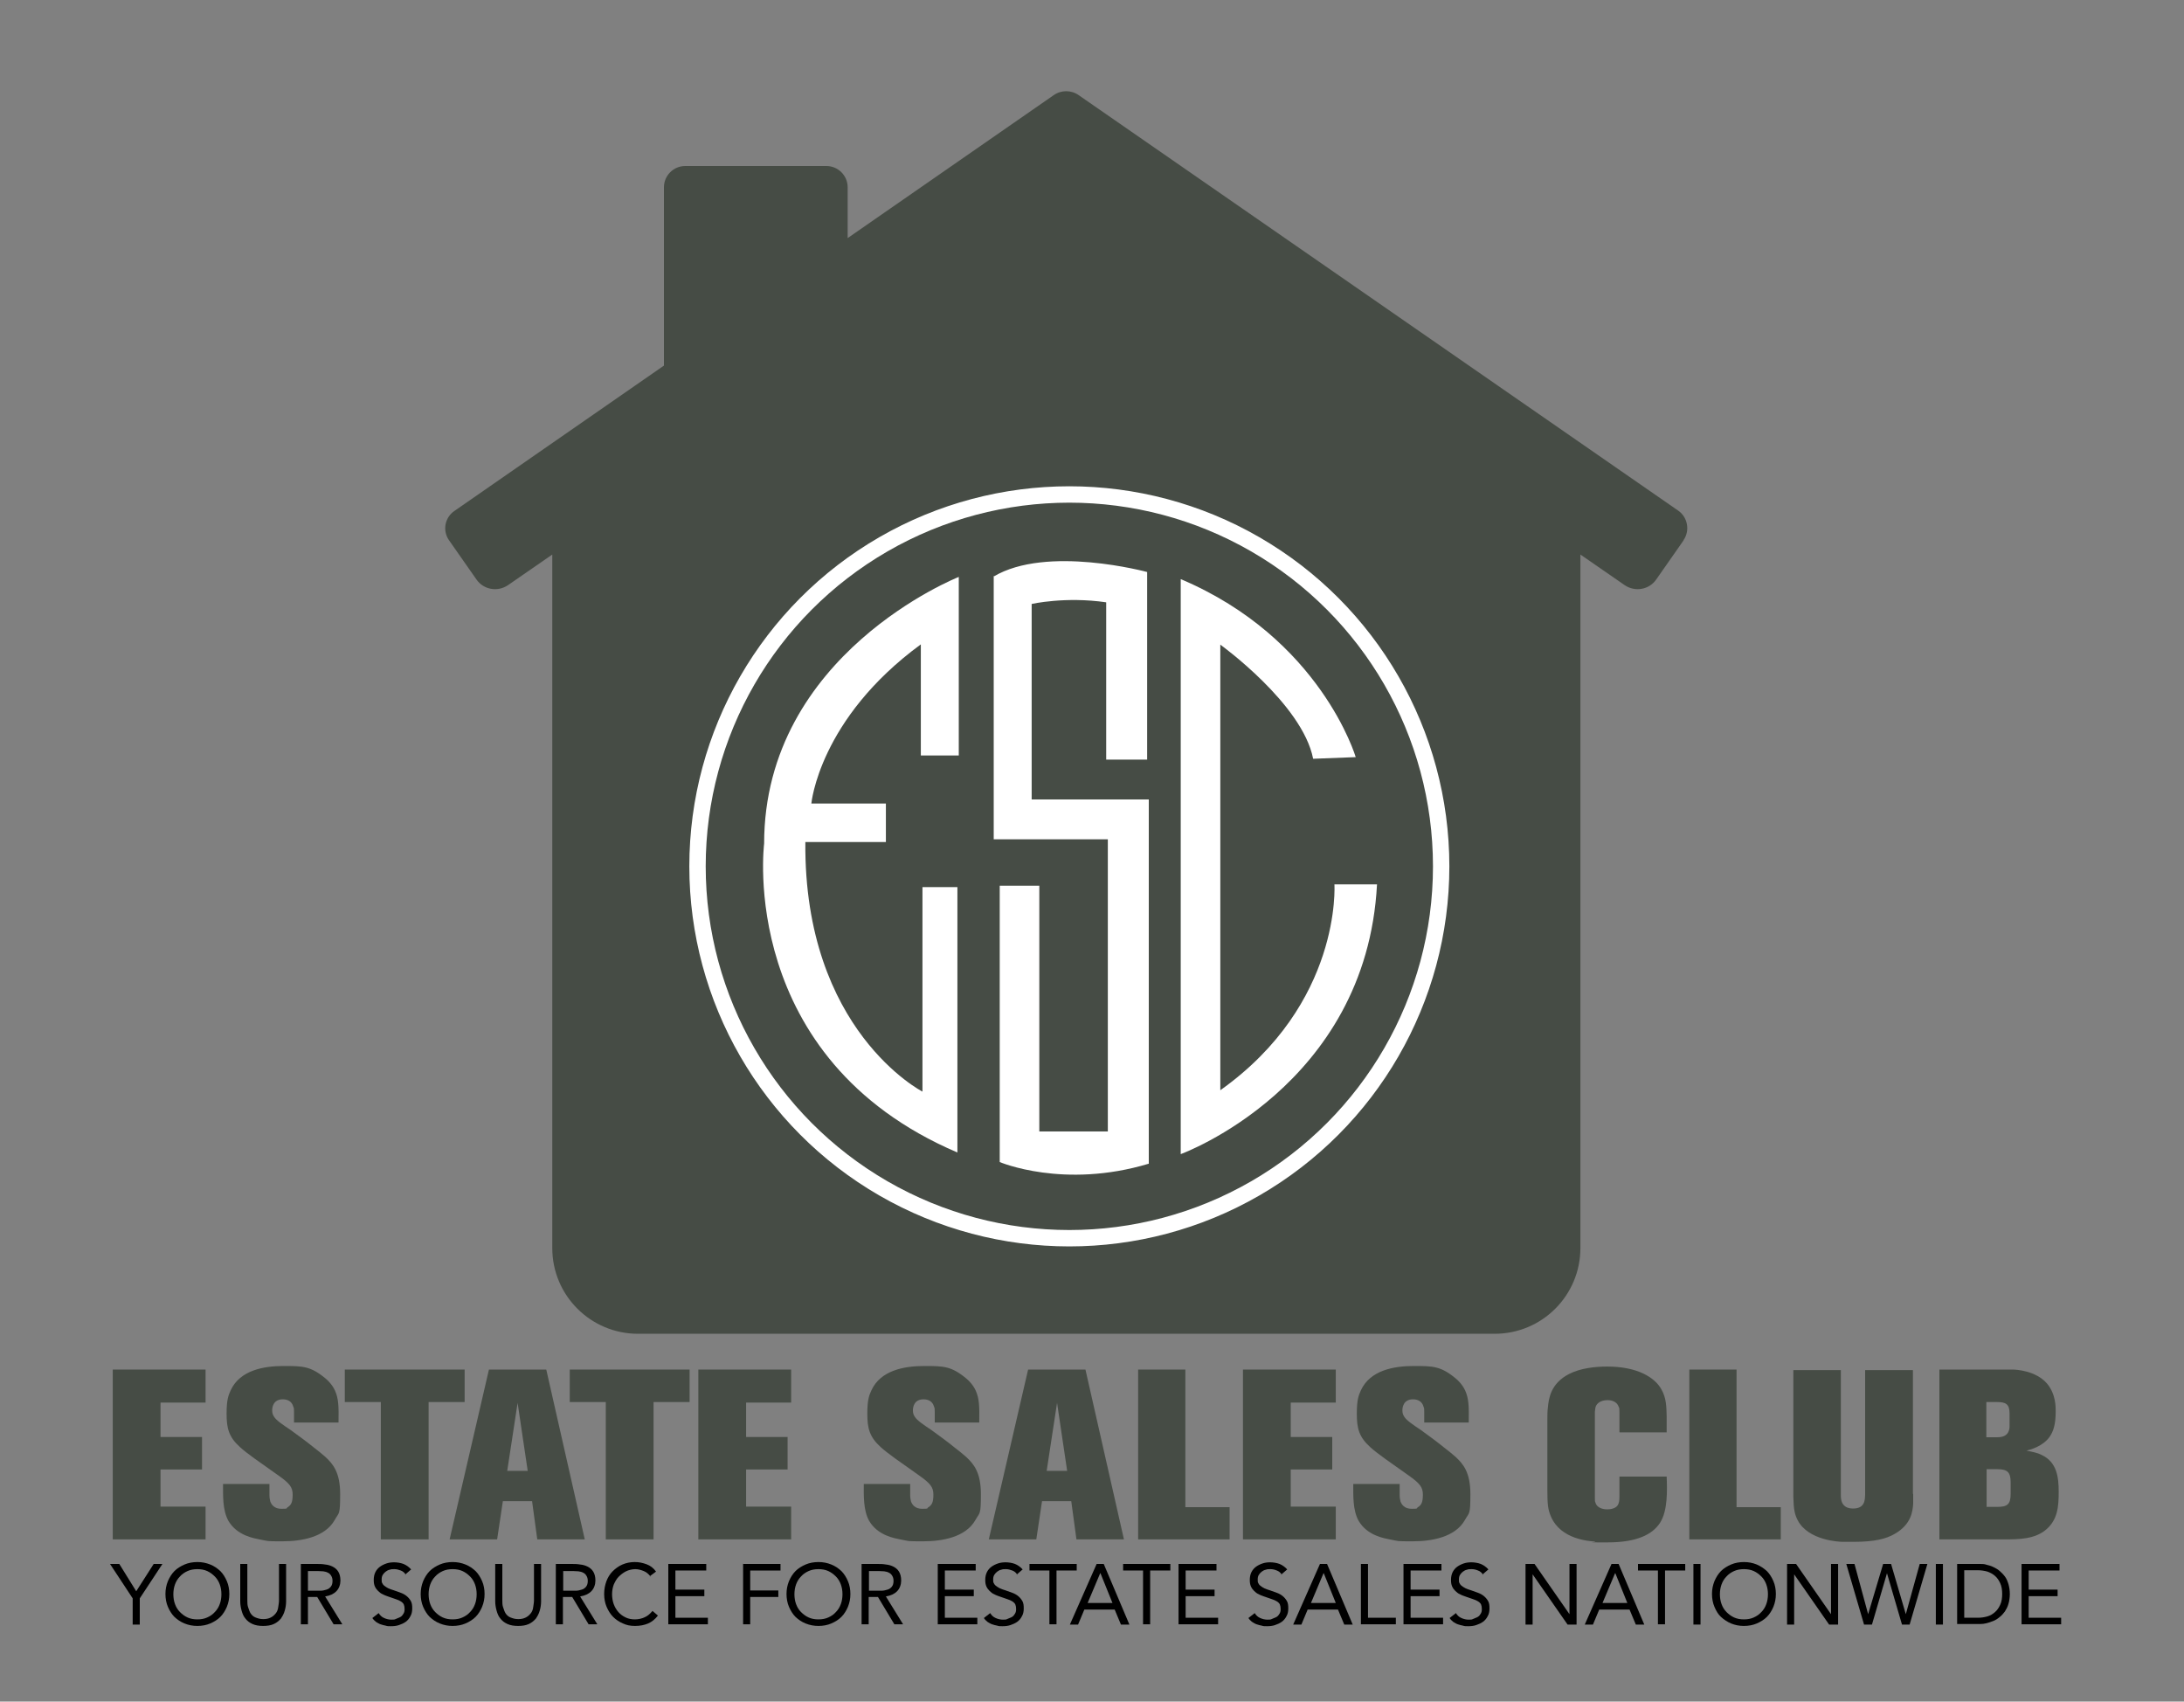 <?xml version="1.0" encoding="UTF-8"?>
<svg id="Layer_1" data-name="Layer 1" xmlns="http://www.w3.org/2000/svg" xmlns:v="https://vecta.io/nano" version="1.1" viewBox="0 0 800 623.2">
  <rect x="0" y="0" width="800" height="623.2" fill="#808080" stroke="none"/>
  <defs>
    <style>
      .cls-1 {
        fill: #000;
      }

      .cls-1, .cls-2, .cls-3 {
        stroke-width: 0px;
      }

      .cls-2 {
        fill: #464c45;
      }

      .cls-4 {
        fill: none;
        stroke: #fff;
        stroke-miterlimit: 10;
        stroke-width: 6px;
      }

      .cls-5 {
        isolation: isolate;
      }

      .cls-3 {
        fill: #fff;
      }
    </style>
  </defs>
  <g class="cls-5">
    <g class="cls-5">
      <g class="cls-5">
        <g class="cls-5">
          <path class="cls-2" d="M75.3,513.7h-16.5v12.6h15.2v11.9h-15.2v13.6h16.5v12h-34v-62.2h34v12.1Z"/>
          <path class="cls-2" d="M107.7,521.2v-4.1c0-1.2,0-1.3-.3-2-.5-1.8-2-2.6-3.8-2.6-3.5,0-3.9,2.9-3.9,4s.2,1.6.7,2.4c.8,1.3,3,2.8,6,4.8,2.9,2.1,5.8,4.2,8.5,6.4,1.5,1.1,2.9,2.3,4.3,3.5,2.8,2.6,5.4,5.7,5.4,13.6s-.4,6.6-2,9.5c-3.6,6.4-12.4,7.8-19,7.8s-4.8,0-8.6-.7c-1.8-.4-8.2-1.3-11.4-6.9-2.1-3.9-1.9-9.2-1.9-13.4h17v4.1c0,1.1.2,1.8.3,2.3.4,1.1,1.4,2.7,4.1,2.7s1.6-.2,2.3-.6c1.3-.8,1.8-1.9,1.8-4.6s-1.1-4.1-5.2-7c-6.8-4.8-11.6-8.1-14.1-10.4-4.1-3.7-4.9-6.9-4.9-12.2s.7-6.8,1.5-8.6c3.4-7.4,12.2-8.9,19.3-8.9s10,0,15.6,4.7c.6.5,2.3,2.1,3.3,4.3,1.3,2.9,1.4,5.6,1.3,11.7h-16.3Z"/>
          <path class="cls-2" d="M170.2,501.6v11.9h-13.2v50.3h-17.5v-50.3h-13.2v-11.9h43.9Z"/>
          <path class="cls-2" d="M214.1,563.8h-17.3l-1.9-14h-10.7l-2.1,14h-17.4l14.4-62.2h21l14.1,62.2ZM185.8,538.7h7.5l-3.7-24.9-3.8,24.9Z"/>
          <path class="cls-2" d="M252.6,501.6v11.9h-13.2v50.3h-17.5v-50.3h-13.2v-11.9h43.9Z"/>
          <path class="cls-2" d="M289.8,513.7h-16.5v12.6h15.2v11.9h-15.2v13.6h16.5v12h-34v-62.2h34v12.1Z"/>
          <path class="cls-2" d="M342.4,521.2v-4.1c0-1.2,0-1.3-.3-2-.5-1.8-2-2.6-3.8-2.6-3.5,0-3.9,2.9-3.9,4s.2,1.6.7,2.4c.8,1.3,3,2.8,6,4.8,2.9,2.1,5.8,4.2,8.5,6.4,1.5,1.1,2.9,2.3,4.3,3.5,2.8,2.6,5.4,5.7,5.4,13.6s-.4,6.6-2,9.5c-3.6,6.4-12.4,7.8-19,7.8s-4.8,0-8.6-.7c-1.8-.4-8.2-1.3-11.4-6.9-2.1-3.9-1.9-9.2-1.9-13.4h17v4.1c0,1.1.2,1.8.3,2.3.4,1.1,1.4,2.7,4.1,2.7s1.6-.2,2.3-.6c1.3-.8,1.8-1.9,1.8-4.6s-1.1-4.1-5.2-7c-6.8-4.8-11.6-8.1-14.1-10.4-4.1-3.7-4.9-6.9-4.9-12.2s.7-6.8,1.5-8.6c3.4-7.4,12.2-8.9,19.3-8.9s10,0,15.6,4.7c.6.5,2.3,2.1,3.3,4.3,1.3,2.9,1.4,5.6,1.3,11.7h-16.3Z"/>
          <path class="cls-2" d="M411.7,563.8h-17.4l-1.9-14h-10.7l-2.1,14h-17.4l14.4-62.2h21l14.1,62.2ZM383.4,538.7h7.5l-3.7-24.9-3.8,24.9Z"/>
          <path class="cls-2" d="M434.3,552h16.1v11.8h-33.5v-62.2h17.3v50.4Z"/>
          <path class="cls-2" d="M489.3,513.7h-16.5v12.6h15.2v11.9h-15.2v13.6h16.5v12h-34v-62.2h34v12.1Z"/>
          <path class="cls-2" d="M521.7,521.2v-4.1c0-1.2,0-1.3-.3-2-.5-1.8-2-2.6-3.8-2.6-3.5,0-3.9,2.9-3.9,4s.2,1.6.7,2.4c.8,1.3,3,2.8,6,4.8,2.9,2.1,5.8,4.2,8.5,6.4,1.5,1.1,2.9,2.3,4.3,3.5,2.8,2.6,5.4,5.7,5.4,13.6s-.4,6.6-2,9.5c-3.6,6.4-12.4,7.8-19,7.8s-4.8,0-8.6-.7c-1.8-.4-8.2-1.3-11.4-6.9-2.1-3.9-1.9-9.2-1.9-13.4h17v4.1c0,1.1.2,1.8.3,2.3.4,1.1,1.4,2.7,4.1,2.7s1.6-.2,2.3-.6c1.3-.8,1.8-1.9,1.8-4.6s-1.1-4.1-5.2-7c-6.8-4.8-11.6-8.1-14.1-10.4-4.1-3.7-4.9-6.9-4.9-12.2s.7-6.8,1.5-8.6c3.4-7.4,12.2-8.9,19.3-8.9s10,0,15.6,4.7c.6.5,2.3,2.1,3.3,4.3,1.3,2.9,1.4,5.6,1.3,11.7h-16.3Z"/>
          <path class="cls-2" d="M593.2,524.5v-7.4c0-1,0-1.5-.3-1.9-.8-2.3-3.4-2.4-4-2.4-2.6,0-4,1.2-4.4,2.4-.2.5-.2,1.4-.3,1.9v31.6c0,.8,0,1.2.2,1.6.7,2.5,3.9,2.5,4.3,2.5s1.4,0,2.4-.4c1.3-.5,2.1-1.4,2.1-4.1v-7.5h17.3c.2,5.1.4,12.5-2.4,16.9-2.8,4.3-8.5,7.2-19.2,7.2s-3.2,0-4.8-.3c-1.9-.2-12.4-.7-16-9.2-1.1-2.5-1.3-4.6-1.3-9.6v-25.9c0-1.5,0-3,.2-4.5.3-3,.9-8.7,7.8-12.2,4.1-2.1,9.5-2.7,13.9-2.7,11.1,0,17.5,4,19.9,8.4,1.8,3.2,1.8,6.3,1.9,9.8v5.9h-17.2Z"/>
          <path class="cls-2" d="M636.2,552h16.1v11.8h-33.5v-62.2h17.3v50.4Z"/>
          <path class="cls-2" d="M700.8,547c0,1.2,0,2.5,0,3.7-.2,2.9-.7,7.6-6.8,11.1-3.1,1.8-7.3,2.9-15.1,2.9s-2.6,0-3.9,0c-1,0-12.6-.4-16.5-7.9-1.1-2.1-1.5-4-1.6-8.6v-46.4h17.4v45.7c0,1.4,0,5,4.5,5s4.3-3.5,4.4-5v-45.7h17.5v45.4Z"/>
          <path class="cls-2" d="M737.1,501.6c1.5,0,8.6.4,12.7,5.1,3.3,3.9,3.2,8.7,3.2,10.3,0,4.8-.9,7.3-2.2,9.2-2.6,3.7-7.4,4.8-8.5,5.1,1.9.4,3.9.7,5.6,1.6,5.5,2.6,6.2,8,6.2,13.5s-.4,10.2-4.6,13.8c-4.1,3.5-9.9,3.6-15.1,3.6h-24v-62.2h26.7ZM727.6,526.4h3.9c.4,0,1.3,0,2.2-.3,2.7-.9,2.4-3.8,2.4-4.4v-4c0-3.4-1.3-4.2-4.6-4.2h-3.9v12.9ZM727.6,551.9h3.9c3.8,0,5-.9,5-4.8v-4.2c0-3.6-1.1-4.8-4.8-4.8h-4v13.7Z"/>
        </g>
      </g>
    </g>
  </g>
  <g class="cls-5">
    <g class="cls-5">
      <g class="cls-5">
        <g class="cls-5">
          <path class="cls-1" d="M48.6,585.4l-8.3-12.6h3.4l6.2,10,6.4-10h3.2l-8.3,12.6v9.6h-2.6v-9.6Z"/>
          <path class="cls-1" d="M72.3,595.5c-1.7,0-3.2-.3-4.7-.9s-2.6-1.4-3.7-2.4c-1-1-1.8-2.3-2.4-3.7-.6-1.4-.9-3-.9-4.7s.3-3.2.9-4.7c.6-1.4,1.4-2.7,2.4-3.7,1-1,2.3-1.8,3.7-2.4s3-.9,4.7-.9,3.2.3,4.7.9,2.6,1.4,3.7,2.4c1,1,1.8,2.3,2.4,3.7.6,1.4.9,3,.9,4.7s-.3,3.2-.9,4.7c-.6,1.4-1.4,2.7-2.4,3.7-1,1-2.3,1.8-3.7,2.4s-3,.9-4.7.9ZM72.3,593.1c1.3,0,2.5-.2,3.6-.7,1.1-.5,2-1.1,2.8-2,.8-.8,1.4-1.8,1.8-2.9.4-1.1.6-2.3.6-3.6s-.2-2.5-.6-3.6c-.4-1.1-1-2.1-1.8-2.9-.8-.8-1.7-1.5-2.8-2-1.1-.5-2.3-.7-3.6-.7s-2.5.2-3.6.7-2,1.1-2.8,2c-.8.8-1.4,1.8-1.8,2.9-.4,1.1-.6,2.3-.6,3.6s.2,2.5.6,3.6c.4,1.1,1,2.1,1.8,2.9.8.8,1.7,1.5,2.8,2s2.3.7,3.6.7Z"/>
          <path class="cls-1" d="M104.8,586.5c0,1.2-.2,2.4-.5,3.4-.3,1.1-.8,2-1.4,2.9-.7.8-1.5,1.5-2.6,2-1.1.5-2.4.7-3.9.7s-2.8-.2-3.9-.7-1.9-1.1-2.6-2c-.7-.8-1.1-1.8-1.4-2.9-.3-1.1-.5-2.2-.5-3.4v-13.7h2.6v13.3c0,.9,0,1.8.3,2.6s.5,1.6.9,2.2,1,1.2,1.8,1.5,1.6.6,2.8.6,2-.2,2.8-.6,1.3-.9,1.8-1.5.8-1.4.9-2.2.3-1.7.3-2.6v-13.3h2.6v13.7Z"/>
          <path class="cls-1" d="M110.2,572.8h5.7c1.1,0,2.1,0,3.2.2,1.1.1,2,.4,2.8.8.8.4,1.5,1,2,1.8.5.8.8,1.9.8,3.3s-.5,2.9-1.5,3.9c-1,1-2.3,1.6-4.1,1.9l6.3,10.2h-3.2l-6-10h-3.4v10h-2.6v-22.2ZM112.8,582.6h2.3c.7,0,1.5,0,2.3,0,.8,0,1.5-.2,2.2-.4.7-.2,1.2-.6,1.6-1.1.4-.5.6-1.2.6-2.1s-.2-1.4-.5-1.9c-.3-.5-.7-.9-1.2-1.1-.5-.3-1.1-.4-1.7-.5-.6,0-1.3-.1-1.9-.1h-3.7v7.3Z"/>
          <path class="cls-1" d="M148.6,576.7c-.4-.7-1-1.2-1.8-1.5s-1.5-.5-2.3-.5-1.2,0-1.7.2c-.6.1-1.1.4-1.5.7s-.8.7-1.1,1.2c-.3.5-.4,1-.4,1.7s0,.9.2,1.3c.2.4.4.7.8,1,.4.3.8.6,1.4.9.6.3,1.3.5,2.2.8.9.3,1.7.6,2.5.9.8.3,1.5.7,2.1,1.2.6.5,1.1,1.1,1.5,1.8.4.7.5,1.6.5,2.7s-.2,2.1-.7,2.9c-.4.8-1,1.5-1.7,2-.7.5-1.6.9-2.5,1.2-.9.3-1.9.4-2.9.4s-1.3,0-1.9-.2c-.6-.1-1.3-.3-1.9-.5-.6-.2-1.2-.6-1.7-.9-.5-.4-1-.9-1.3-1.4l2.3-1.8c.5.8,1.1,1.4,2,1.8.9.4,1.8.6,2.7.6s1.1,0,1.7-.3,1.1-.4,1.6-.7c.5-.3.8-.7,1.1-1.2s.4-1,.4-1.7-.1-1.2-.3-1.7c-.2-.4-.6-.8-1.1-1.1-.5-.3-1.1-.6-1.8-.8-.7-.3-1.6-.5-2.6-.9-.8-.3-1.5-.5-2.2-.9-.7-.3-1.2-.7-1.7-1.2s-.9-1-1.2-1.7c-.3-.7-.4-1.4-.4-2.4s.2-2,.6-2.8c.4-.8,1-1.5,1.7-2,.7-.5,1.5-.9,2.4-1.2.9-.3,1.8-.4,2.8-.4s2.4.2,3.4.6c1,.4,2,1.1,2.8,2l-2.2,1.9Z"/>
          <path class="cls-1" d="M165.8,595.5c-1.7,0-3.2-.3-4.7-.9s-2.6-1.4-3.7-2.4c-1-1-1.8-2.3-2.4-3.7-.6-1.4-.9-3-.9-4.7s.3-3.2.9-4.7c.6-1.4,1.4-2.7,2.4-3.7,1-1,2.3-1.8,3.7-2.4s3-.9,4.7-.9,3.2.3,4.7.9,2.6,1.4,3.7,2.4c1,1,1.8,2.3,2.4,3.7.6,1.4.9,3,.9,4.7s-.3,3.2-.9,4.7c-.6,1.4-1.4,2.7-2.4,3.7-1,1-2.3,1.8-3.7,2.4s-3,.9-4.7.9ZM165.8,593.1c1.3,0,2.5-.2,3.6-.7,1.1-.5,2-1.1,2.8-2,.8-.8,1.4-1.8,1.8-2.9.4-1.1.6-2.3.6-3.6s-.2-2.5-.6-3.6c-.4-1.1-1-2.1-1.8-2.9-.8-.8-1.7-1.5-2.8-2-1.1-.5-2.3-.7-3.6-.7s-2.5.2-3.6.7-2,1.1-2.8,2c-.8.8-1.4,1.8-1.8,2.9-.4,1.1-.6,2.3-.6,3.6s.2,2.5.6,3.6c.4,1.1,1,2.1,1.8,2.9.8.8,1.7,1.5,2.8,2s2.3.7,3.6.7Z"/>
          <path class="cls-1" d="M198.2,586.5c0,1.2-.2,2.4-.5,3.4-.3,1.1-.8,2-1.4,2.9-.7.8-1.5,1.5-2.6,2-1.1.5-2.4.7-3.9.7s-2.8-.2-3.9-.7-1.9-1.1-2.6-2c-.7-.8-1.1-1.8-1.4-2.9-.3-1.1-.5-2.2-.5-3.4v-13.7h2.6v13.3c0,.9,0,1.8.3,2.6s.5,1.6.9,2.2,1,1.2,1.8,1.5,1.6.6,2.8.6,2-.2,2.8-.6,1.3-.9,1.8-1.5.8-1.4.9-2.2.3-1.7.3-2.6v-13.3h2.6v13.7Z"/>
          <path class="cls-1" d="M203.6,572.8h5.7c1.1,0,2.1,0,3.2.2,1.1.1,2,.4,2.8.8.8.4,1.5,1,2,1.8.5.8.8,1.9.8,3.3s-.5,2.9-1.5,3.9c-1,1-2.3,1.6-4.1,1.9l6.3,10.2h-3.2l-6-10h-3.4v10h-2.6v-22.2ZM206.3,582.6h2.3c.7,0,1.5,0,2.3,0,.8,0,1.5-.2,2.2-.4.7-.2,1.2-.6,1.6-1.1.4-.5.6-1.2.6-2.1s-.2-1.4-.5-1.9c-.3-.5-.7-.9-1.2-1.1-.5-.3-1.1-.4-1.7-.5-.6,0-1.3-.1-1.9-.1h-3.7v7.3Z"/>
          <path class="cls-1" d="M238.3,577.4c-.7-.9-1.5-1.6-2.5-2s-2-.7-3.1-.7-2.4.3-3.4.8c-1,.5-1.9,1.2-2.7,2-.8.8-1.3,1.8-1.8,2.9-.4,1.1-.6,2.3-.6,3.5s.2,2.5.6,3.6c.4,1.1,1,2.1,1.7,2.9.7.8,1.6,1.5,2.7,2,1,.5,2.2.7,3.4.7s2.6-.3,3.6-.8c1.1-.5,2-1.3,2.8-2.3l2,1.7c-1,1.3-2.2,2.3-3.6,2.9-1.4.6-3,.9-4.8.9s-3.1-.3-4.4-.9c-1.4-.6-2.6-1.4-3.6-2.4-1-1-1.8-2.3-2.4-3.7s-.9-3-.9-4.7.3-3.2.8-4.6,1.3-2.7,2.3-3.7c1-1,2.2-1.9,3.6-2.5,1.4-.6,2.9-.9,4.5-.9s2.9.3,4.3.8c1.4.5,2.6,1.4,3.5,2.7l-2.3,1.7Z"/>
          <path class="cls-1" d="M244.8,572.8h13.9v2.4h-11.3v7h10.6v2.4h-10.6v7.9h11.9v2.4h-14.5v-22.2Z"/>
          <path class="cls-1" d="M272.1,572.8h13.8v2.4h-11.1v7.3h10.3v2.4h-10.3v10h-2.6v-22.2Z"/>
          <path class="cls-1" d="M299.8,595.5c-1.7,0-3.2-.3-4.7-.9s-2.6-1.4-3.7-2.4c-1-1-1.8-2.3-2.4-3.7-.6-1.4-.9-3-.9-4.7s.3-3.2.9-4.7c.6-1.4,1.4-2.7,2.4-3.7,1-1,2.3-1.8,3.7-2.4s3-.9,4.7-.9,3.2.3,4.7.9,2.6,1.4,3.7,2.4c1,1,1.8,2.3,2.4,3.7.6,1.4.9,3,.9,4.7s-.3,3.2-.9,4.7c-.6,1.4-1.4,2.7-2.4,3.7-1,1-2.3,1.8-3.7,2.4s-3,.9-4.7.9ZM299.8,593.1c1.3,0,2.5-.2,3.6-.7,1.1-.5,2-1.1,2.8-2,.8-.8,1.4-1.8,1.8-2.9.4-1.1.6-2.3.6-3.6s-.2-2.5-.6-3.6c-.4-1.1-1-2.1-1.8-2.9-.8-.8-1.7-1.5-2.8-2-1.1-.5-2.3-.7-3.6-.7s-2.5.2-3.6.7-2,1.1-2.8,2c-.8.8-1.4,1.8-1.8,2.9-.4,1.1-.6,2.3-.6,3.6s.2,2.5.6,3.6c.4,1.1,1,2.1,1.8,2.9.8.8,1.7,1.5,2.8,2s2.3.7,3.6.7Z"/>
          <path class="cls-1" d="M315.6,572.8h5.7c1.1,0,2.1,0,3.2.2,1.1.1,2,.4,2.8.8.8.4,1.5,1,2,1.8.5.8.8,1.9.8,3.3s-.5,2.9-1.5,3.9c-1,1-2.3,1.6-4.1,1.9l6.3,10.2h-3.2l-6-10h-3.4v10h-2.6v-22.2ZM318.3,582.6h2.3c.7,0,1.5,0,2.3,0,.8,0,1.5-.2,2.2-.4.7-.2,1.2-.6,1.6-1.1.4-.5.6-1.2.6-2.1s-.2-1.4-.5-1.9c-.3-.5-.7-.9-1.2-1.1-.5-.3-1.1-.4-1.7-.5-.6,0-1.3-.1-1.9-.1h-3.7v7.3Z"/>
          <path class="cls-1" d="M343.5,572.8h13.9v2.4h-11.3v7h10.6v2.4h-10.6v7.9h11.9v2.4h-14.5v-22.2Z"/>
          <path class="cls-1" d="M372.6,576.7c-.4-.7-1-1.2-1.8-1.5s-1.5-.5-2.3-.5-1.2,0-1.7.2c-.6.1-1.1.4-1.5.7s-.8.7-1.1,1.2c-.3.5-.4,1-.4,1.7s0,.9.2,1.3c.2.4.4.7.8,1,.4.3.8.6,1.4.9.6.3,1.3.5,2.2.8.9.3,1.7.6,2.5.9.8.3,1.5.7,2.1,1.2.6.5,1.1,1.1,1.5,1.8.4.7.5,1.6.5,2.7s-.2,2.1-.7,2.9c-.4.8-1,1.5-1.7,2-.7.5-1.6.9-2.5,1.2-.9.3-1.9.4-2.9.4s-1.3,0-1.9-.2c-.6-.1-1.3-.3-1.9-.5-.6-.2-1.2-.6-1.7-.9-.5-.4-1-.9-1.3-1.4l2.3-1.8c.5.8,1.1,1.4,2,1.8.9.4,1.8.6,2.7.6s1.1,0,1.7-.3,1.1-.4,1.6-.7c.5-.3.8-.7,1.1-1.2s.4-1,.4-1.7-.1-1.2-.3-1.7c-.2-.4-.6-.8-1.1-1.1-.5-.3-1.1-.6-1.8-.8-.7-.3-1.6-.5-2.6-.9-.8-.3-1.5-.5-2.2-.9-.7-.3-1.2-.7-1.7-1.2s-.9-1-1.2-1.7c-.3-.7-.4-1.4-.4-2.4s.2-2,.6-2.8c.4-.8,1-1.5,1.7-2,.7-.5,1.5-.9,2.4-1.2.9-.3,1.8-.4,2.8-.4s2.4.2,3.4.6c1,.4,2,1.1,2.8,2l-2.2,1.9Z"/>
          <path class="cls-1" d="M394.3,575.2h-7.3v19.7h-2.6v-19.7h-7.3v-2.4h17.3v2.4Z"/>
          <path class="cls-1" d="M401.8,572.8h2.5l9.4,22.2h-3.1l-2.3-5.5h-11.1l-2.3,5.5h-3l9.8-22.2ZM403,576.2h0l-4.6,10.9h9.1l-4.4-10.9Z"/>
          <path class="cls-1" d="M428.6,575.2h-7.3v19.7h-2.6v-19.7h-7.3v-2.4h17.3v2.4Z"/>
          <path class="cls-1" d="M431.7,572.8h13.9v2.4h-11.3v7h10.6v2.4h-10.6v7.9h11.9v2.4h-14.5v-22.2Z"/>
          <path class="cls-1" d="M469.5,576.7c-.4-.7-1-1.2-1.8-1.5-.7-.3-1.5-.5-2.3-.5s-1.2,0-1.7.2c-.6.1-1.1.4-1.5.7s-.8.7-1.1,1.2c-.3.5-.4,1-.4,1.7s0,.9.2,1.3c.2.4.4.7.8,1,.4.3.8.6,1.4.9.6.3,1.3.5,2.2.8.9.3,1.7.6,2.5.9.8.3,1.5.7,2.1,1.2.6.5,1.1,1.1,1.5,1.8.4.7.5,1.6.5,2.7s-.2,2.1-.7,2.9c-.4.8-1,1.5-1.7,2-.7.5-1.6.9-2.5,1.2-.9.3-1.9.4-2.9.4s-1.3,0-1.9-.2c-.6-.1-1.3-.3-1.9-.5s-1.2-.6-1.7-.9c-.5-.4-1-.9-1.3-1.4l2.3-1.8c.5.8,1.1,1.4,2,1.8.9.4,1.8.6,2.7.6s1.1,0,1.7-.3,1.1-.4,1.6-.7c.5-.3.8-.7,1.1-1.2s.4-1,.4-1.7-.1-1.2-.3-1.7c-.2-.4-.6-.8-1.1-1.1-.5-.3-1.1-.6-1.8-.8-.7-.3-1.6-.5-2.6-.9-.8-.3-1.5-.5-2.2-.9-.7-.3-1.2-.7-1.7-1.2s-.9-1-1.2-1.7c-.3-.7-.4-1.4-.4-2.4s.2-2,.6-2.8c.4-.8,1-1.5,1.7-2,.7-.5,1.5-.9,2.4-1.2.9-.3,1.8-.4,2.8-.4s2.4.2,3.4.6c1,.4,2,1.1,2.8,2l-2.2,1.9Z"/>
          <path class="cls-1" d="M483.6,572.8h2.5l9.4,22.2h-3.1l-2.3-5.5h-11.1l-2.3,5.5h-3l9.8-22.2ZM484.8,576.2h0l-4.6,10.9h9.1l-4.4-10.9Z"/>
          <path class="cls-1" d="M498.5,572.8h2.6v19.7h10.2v2.4h-12.8v-22.2Z"/>
          <path class="cls-1" d="M514.1,572.8h13.9v2.4h-11.3v7h10.6v2.4h-10.6v7.9h11.9v2.4h-14.5v-22.2Z"/>
          <path class="cls-1" d="M543.2,576.7c-.4-.7-1-1.2-1.8-1.5-.7-.3-1.5-.5-2.3-.5s-1.2,0-1.7.2c-.6.1-1.1.4-1.5.7s-.8.7-1.1,1.2c-.3.5-.4,1-.4,1.7s0,.9.2,1.3c.2.4.4.7.8,1,.4.3.8.6,1.4.9.6.3,1.3.5,2.2.8.9.3,1.7.6,2.5.9.8.3,1.5.7,2.1,1.2.6.5,1.1,1.1,1.5,1.8.4.7.5,1.6.5,2.7s-.2,2.1-.7,2.9c-.4.8-1,1.5-1.7,2-.7.5-1.6.9-2.5,1.2-.9.3-1.9.4-2.9.4s-1.3,0-1.9-.2c-.6-.1-1.3-.3-1.9-.5s-1.2-.6-1.7-.9c-.5-.4-1-.9-1.3-1.4l2.3-1.8c.5.8,1.1,1.4,2,1.8.9.4,1.8.6,2.7.6s1.1,0,1.7-.3,1.1-.4,1.6-.7c.5-.3.8-.7,1.1-1.2s.4-1,.4-1.7-.1-1.2-.3-1.7c-.2-.4-.6-.8-1.1-1.1-.5-.3-1.1-.6-1.8-.8-.7-.3-1.6-.5-2.6-.9-.8-.3-1.5-.5-2.2-.9-.7-.3-1.2-.7-1.7-1.2s-.9-1-1.2-1.7c-.3-.7-.4-1.4-.4-2.4s.2-2,.6-2.8c.4-.8,1-1.5,1.7-2,.7-.5,1.5-.9,2.4-1.2.9-.3,1.8-.4,2.8-.4s2.4.2,3.4.6c1,.4,2,1.1,2.8,2l-2.2,1.9Z"/>
          <path class="cls-1" d="M558.8,572.8h3.3l12.8,18.4h0v-18.4h2.6v22.2h-3.3l-12.8-18.4h0v18.4h-2.6v-22.2Z"/>
          <path class="cls-1" d="M590.4,572.8h2.5l9.4,22.2h-3.1l-2.3-5.5h-11.1l-2.3,5.5h-3l9.8-22.2ZM591.6,576.2h0l-4.6,10.9h9.1l-4.4-10.9Z"/>
          <path class="cls-1" d="M617.2,575.2h-7.3v19.7h-2.6v-19.7h-7.3v-2.4h17.3v2.4Z"/>
          <path class="cls-1" d="M620.3,572.8h2.6v22.2h-2.6v-22.2Z"/>
          <path class="cls-1" d="M638.8,595.5c-1.7,0-3.2-.3-4.7-.9-1.4-.6-2.6-1.4-3.7-2.4s-1.8-2.3-2.4-3.7c-.6-1.4-.9-3-.9-4.7s.3-3.2.9-4.7c.6-1.4,1.4-2.7,2.4-3.7s2.3-1.8,3.7-2.4c1.4-.6,3-.9,4.7-.9s3.2.3,4.7.9c1.4.6,2.6,1.4,3.7,2.4,1,1,1.8,2.3,2.4,3.7.6,1.4.9,3,.9,4.7s-.3,3.2-.9,4.7c-.6,1.4-1.4,2.7-2.4,3.7-1,1-2.3,1.8-3.7,2.4-1.4.6-3,.9-4.7.9ZM638.8,593.1c1.3,0,2.5-.2,3.6-.7s2-1.1,2.8-2c.8-.8,1.4-1.8,1.8-2.9.4-1.1.6-2.3.6-3.6s-.2-2.5-.6-3.6c-.4-1.1-1-2.1-1.8-2.9-.8-.8-1.7-1.5-2.8-2s-2.3-.7-3.6-.7-2.5.2-3.6.7-2,1.1-2.8,2c-.8.8-1.4,1.8-1.8,2.9-.4,1.1-.6,2.3-.6,3.6s.2,2.5.6,3.6c.4,1.1,1,2.1,1.8,2.9.8.8,1.7,1.5,2.8,2s2.3.7,3.6.7Z"/>
          <path class="cls-1" d="M654.6,572.8h3.3l12.8,18.4h0v-18.4h2.6v22.2h-3.3l-12.8-18.4h0v18.4h-2.6v-22.2Z"/>
          <path class="cls-1" d="M676.4,572.8h2.9l5,18.4h0l5.5-18.4h2.9l5.4,18.4h0l5.1-18.4h2.8l-6.5,22.2h-2.8l-5.5-18.8h0l-5.5,18.8h-2.9l-6.5-22.2Z"/>
          <path class="cls-1" d="M709.1,572.8h2.6v22.2h-2.6v-22.2Z"/>
          <path class="cls-1" d="M716.9,572.8h8.5c.7,0,1.5,0,2.3.3.8.2,1.6.4,2.4.8.8.4,1.6.8,2.3,1.4.7.6,1.4,1.3,2,2.1.6.8,1,1.8,1.3,2.8.3,1.1.5,2.3.5,3.6s-.2,2.6-.5,3.6c-.3,1.1-.8,2-1.3,2.8-.6.8-1.2,1.5-2,2.1-.7.6-1.5,1.1-2.3,1.4s-1.6.6-2.4.8c-.8.2-1.6.3-2.3.3h-8.5v-22.2ZM719.5,592.5h5c1.3,0,2.5-.2,3.5-.5,1.1-.3,2-.9,2.8-1.6.8-.7,1.4-1.6,1.9-2.7.5-1.1.7-2.4.7-3.9s-.2-2.8-.7-3.9c-.5-1.1-1.1-2-1.9-2.7s-1.7-1.2-2.8-1.6c-1.1-.3-2.3-.5-3.5-.5h-5v17.3Z"/>
          <path class="cls-1" d="M740.5,572.8h13.9v2.4h-11.3v7h10.6v2.4h-10.6v7.9h11.9v2.4h-14.5v-22.2Z"/>
        </g>
      </g>
    </g>
  </g>
  <g>
    <path class="cls-2" d="M616.7,197.9l-10,14.3c-2.6,3.8-7.8,4.7-11.6,2.1l-16.2-11.2v254c0,17.3-14,31.4-31.4,31.4H233.7c-17.3,0-31.4-14-31.4-31.4v-254l-16.2,11.2c-3.8,2.6-9,1.7-11.6-2.1l-10-14.3c-2.5-3.5-1.6-8.4,2-10.8l76.7-53.2v-65.3c0-4.3,3.5-7.8,7.8-7.8h51.7c4.3,0,7.8,3.5,7.8,7.8v18.6l75.4-52.3c2.8-2,6.5-2,9.3,0l219.5,152.1c3.5,2.4,4.4,7.3,2,10.8h0Z"/>
    <circle class="cls-4" cx="391.7" cy="317.3" r="136.2"/>
    <path class="cls-3" d="M351.2,276.7v-65.4s-71.3,28.1-71.3,97.7c0,0-10,78.6,70.8,113.1v-97.2h-12.8v74.9s-43.5-22.3-42.9-91.4h29.5v-14.1h-27.3s2.8-31,40.1-58.3v40.7s14.5,0,13.9,0h0Z"/>
    <path class="cls-3" d="M364,211v96.4h41.8v107h-25.1v-90h-14.5v101.2s23.4,10,54.6.6v-133.4h-42.9v-71.6s12.3-2.8,27.3-.6v57.6h15v-68.7s-36.8-10-56.3,1.7v-.2h.1Z"/>
    <path class="cls-3" d="M496.6,277.3s-12.8-43.5-64.1-65.2v210.6s68-24.7,71.9-98.8h-15.6s2.8,43.7-41.8,75.4v-163.2s30.1,21.7,34,41.8l15.6-.6h0Z"/>
  </g>
</svg>